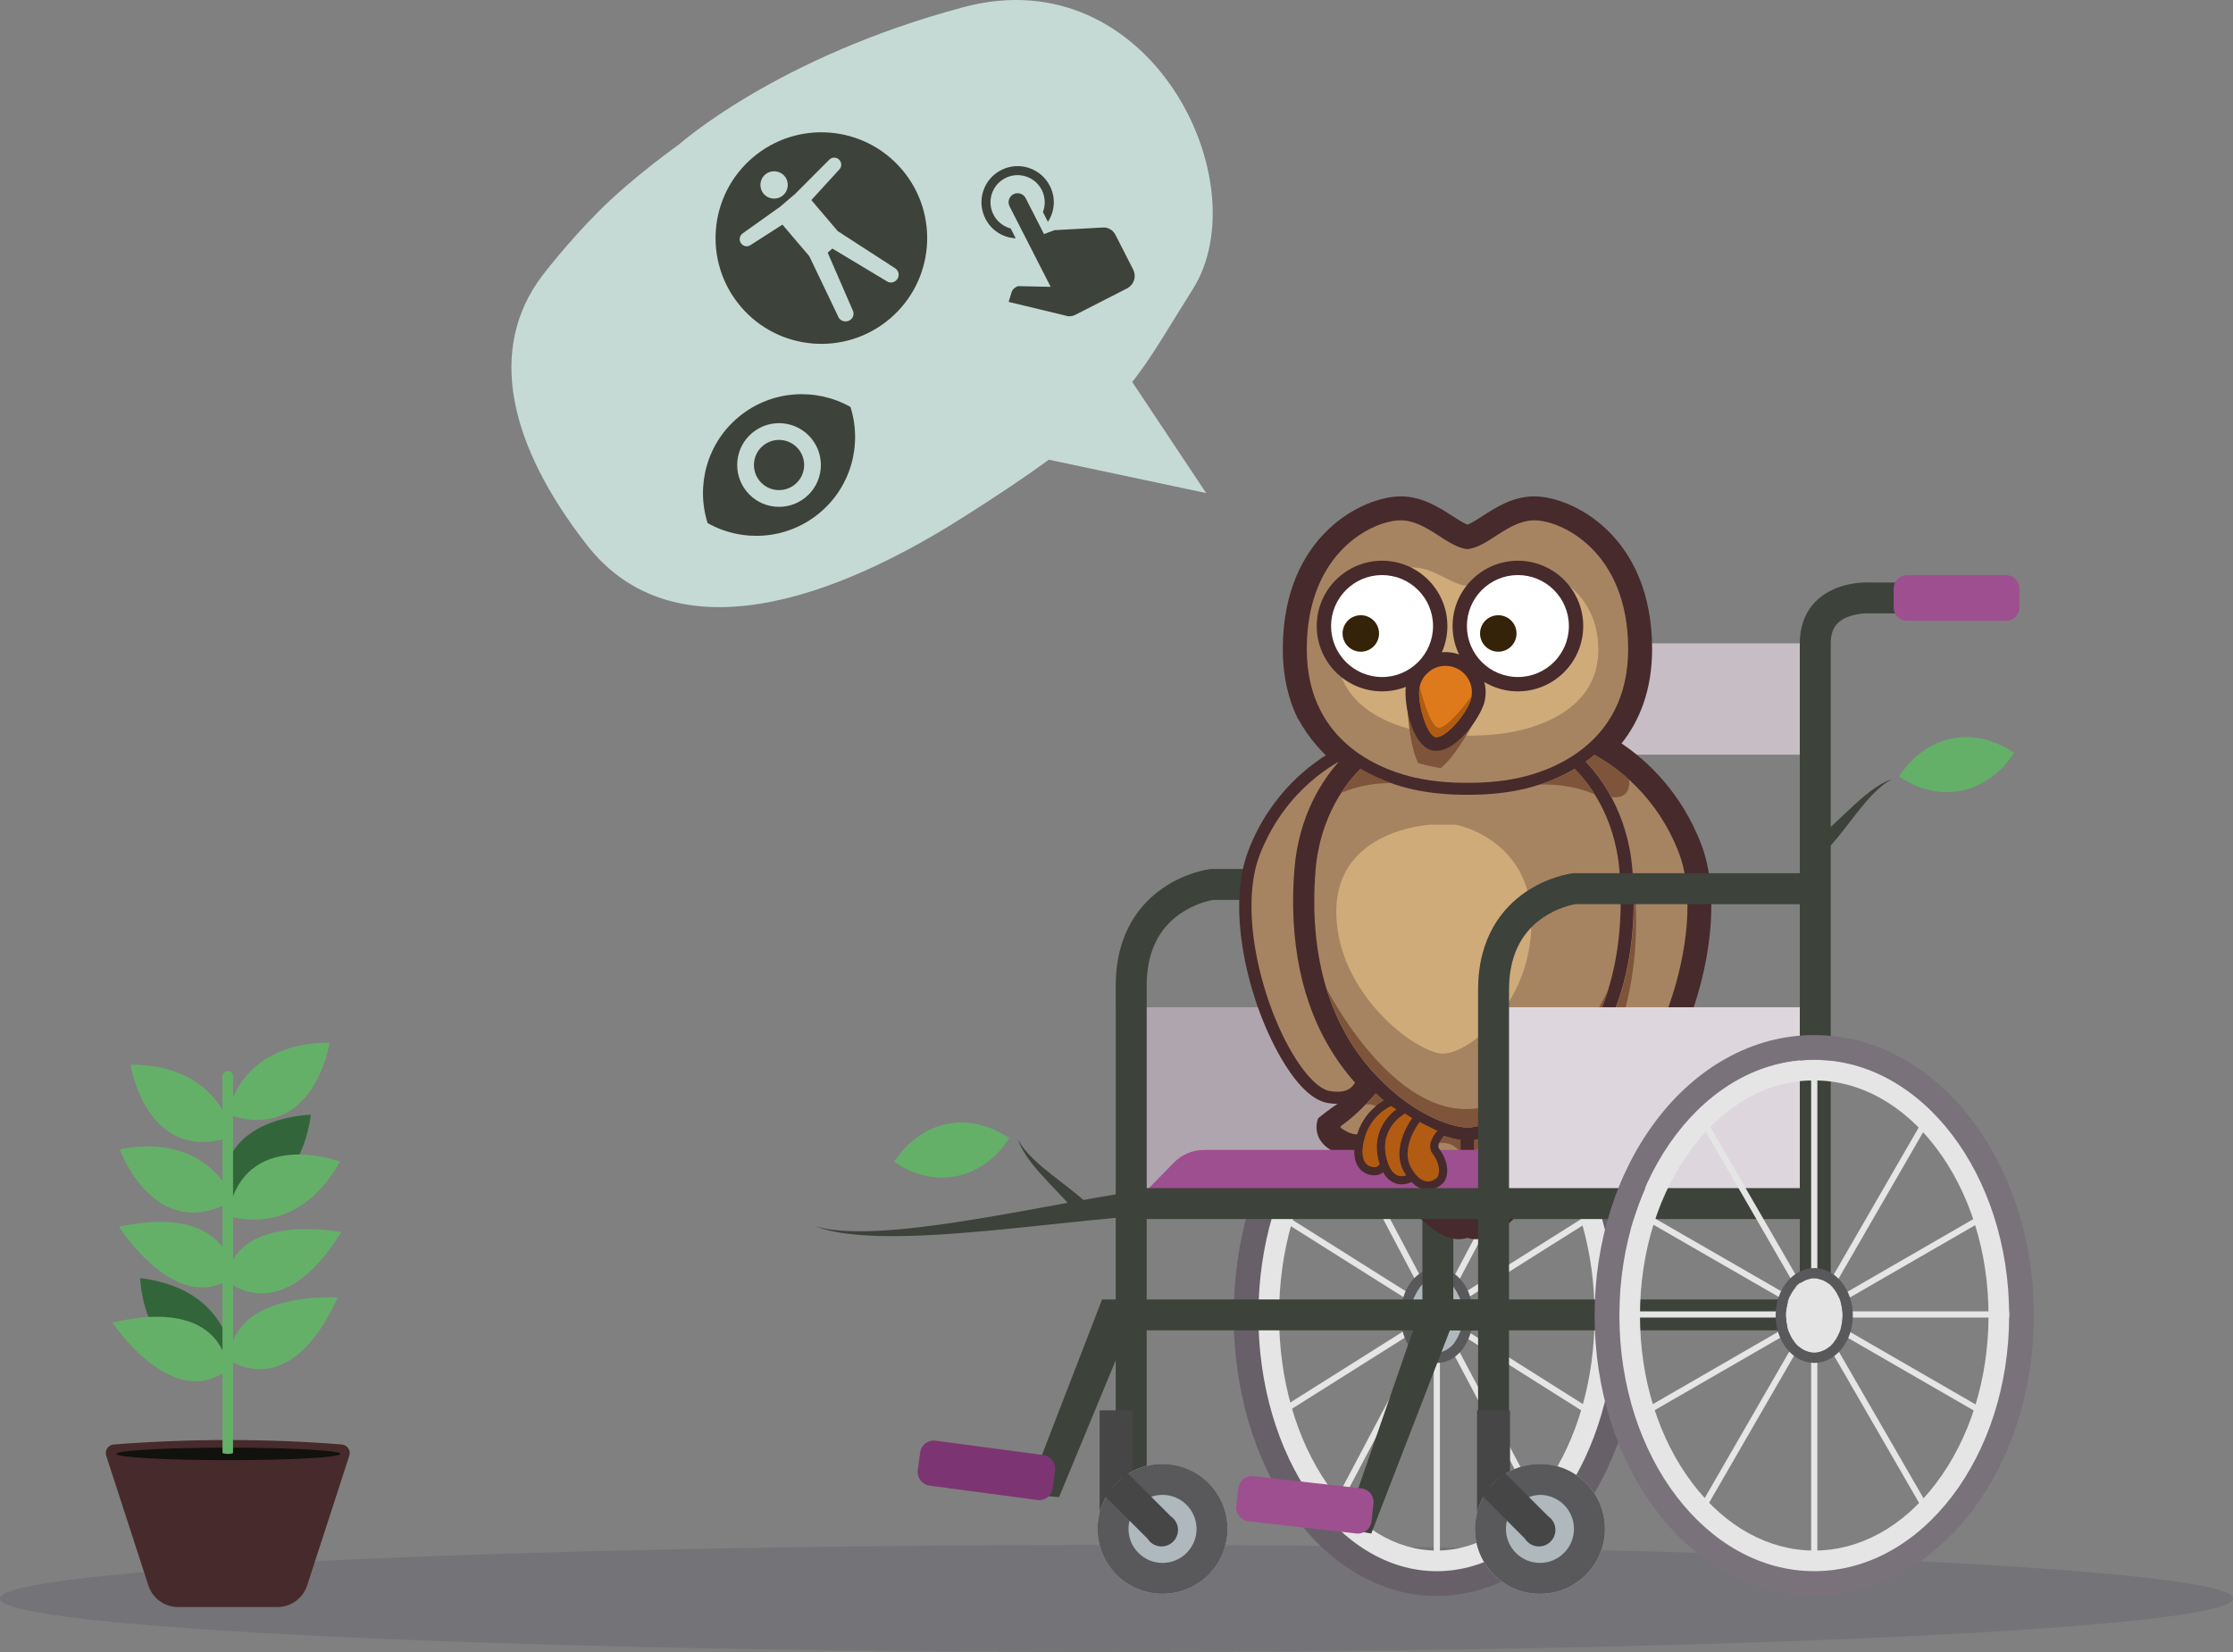 <?xml version="1.0" encoding="utf-8"?>
<!-- Generator: Adobe Illustrator 15.0.0, SVG Export Plug-In . SVG Version: 6.00 Build 0)  -->
<!DOCTYPE svg PUBLIC "-//W3C//DTD SVG 1.1//EN" "http://www.w3.org/Graphics/SVG/1.1/DTD/svg11.dtd">
<svg version="1.1" id="Layer_1" xmlns="http://www.w3.org/2000/svg" xmlns:xlink="http://www.w3.org/1999/xlink" x="0px" y="0px"
	 width="735.65px" height="544.374px" viewBox="0 0 735.65 544.374" enable-background="new 0 0 735.65 544.374"
	 xml:space="preserve">
<rect x="0" y="0" width="735.65" height="544.374" fill="#808080" stroke="none"/>
<g opacity="0.15">
	<g>
		<defs>
			<rect id="SVGID_1_" y="509.125" width="735.65" height="35.248"/>
		</defs>
		<clipPath id="SVGID_2_">
			<use xlink:href="#SVGID_1_"  overflow="visible"/>
		</clipPath>
		<path clip-path="url(#SVGID_2_)" fill="#2C2A40" d="M735.65,526.747c0,9.738-164.678,17.627-367.822,17.627
			C164.686,544.374,0,536.485,0,526.747c0-9.73,164.686-17.627,367.828-17.627C570.973,509.12,735.65,517.016,735.65,526.747"/>
	</g>
</g>
<g>
	<path fill="#65B069" d="M75.795,448.307c0,0,19.729,14.242,35.432-20.746C111.227,427.561,75.615,425.256,75.795,448.307"/>
	<g>
		<path fill="#472A2B" d="M91.408,529.557h-32.75c-4.453,0-8.4-2.867-9.773-7.104l-13.889-42.744
			c-0.566-1.752,0.65-3.564,2.484-3.711c25.285-1.959,50.322-1.963,75.113-0.004c1.83,0.146,3.047,1.959,2.48,3.707l-13.889,42.752
			C99.807,526.69,95.861,529.557,91.408,529.557"/>
		<path fill="#11110E" d="M112.166,479.104c0,1.137-16.525,2.059-36.908,2.059c-20.385,0-36.908-0.922-36.908-2.059
			c0-1.139,16.523-2.061,36.908-2.061C95.641,477.043,112.166,477.965,112.166,479.104"/>
		<path fill="#32663A" d="M74.365,397.309c0,0,23.875,0.023,28.063-29.971C102.428,367.338,68.574,367.858,74.365,397.309"/>
		<path fill="#32663A" d="M76.584,448.739c0,0-0.361-23.875-30.416-27.582C46.168,421.157,47.223,454.999,76.584,448.739"/>
		<path fill="#65B069" d="M76.766,478.854V354.678c0-0.957-0.773-1.732-1.732-1.732c-0.955,0-1.732,0.775-1.732,1.732v124.176
			C74.555,479.204,75.725,479.204,76.766,478.854"/>
		<path fill="#65B069" d="M75.033,367.237c0,0,3.279-23.648,33.563-23.648C108.596,343.588,103.404,377.043,75.033,367.237"/>
		<path fill="#65B069" d="M76.584,374.502c0,0-3.283-23.652-33.566-23.652C43.018,350.85,48.213,384.307,76.584,374.502"/>
		<path fill="#65B069" d="M76.926,395.51c0,0-7.756-22.582-37.479-16.775C39.447,378.735,50.961,410.579,76.926,395.51"/>
		<path fill="#65B069" d="M75.01,400.549c0,0,22.254,8.658,37.002-17.789C112.012,382.76,80.268,370.995,75.01,400.549"/>
		<path fill="#65B069" d="M74.578,421.899c0,0,17.662,16.732,37.869-15.869C112.447,406.03,77.451,399.03,74.578,421.899"/>
		<path fill="#65B069" d="M75.033,451.334c0,0-0.695-24.322-38.02-15.504C37.014,435.831,56.848,465.499,75.033,451.334"/>
		<path fill="#65B069" d="M76.828,420.67c0,0-0.098-24.336-37.627-16.43C39.201,404.241,58.301,434.381,76.828,420.67"/>
	</g>
</g>
<g>
	<g>
		<g>
			<g>
				<path fill="#676068" d="M473.355,349.245c32.459,0,58.773,37.72,58.773,84.25c0,46.531-26.314,84.252-58.773,84.252
					s-58.771-37.721-58.771-84.252c0-46.53,26.271-84.25,58.729-84.25H473.355z M473.355,341.09c-9.446,0-18.564,2.626-27.104,7.803
					c-7.977,4.837-15.09,11.688-21.141,20.362c-12.045,17.269-18.68,40.082-18.68,64.239s6.635,46.971,18.68,64.239
					c6.051,8.677,13.164,15.526,21.141,20.362c8.539,5.178,17.657,7.803,27.104,7.803c9.447,0,18.566-2.625,27.105-7.803
					c7.976-4.836,15.088-11.686,21.141-20.362c12.045-17.269,18.68-40.082,18.68-64.239s-6.635-46.971-18.68-64.239
					c-6.053-8.675-13.165-15.525-21.141-20.362C491.922,343.716,482.803,341.09,473.355,341.09L473.355,341.09z"/>
			</g>
			<g>
				<path fill="#E5E5E5" d="M473.355,356.038c13.414,0,26.192,7.732,35.986,21.769c10.312,14.784,15.992,34.562,15.992,55.688
					s-5.681,40.904-15.992,55.688c-9.794,14.038-22.572,21.77-35.986,21.77c-13.413,0-26.19-7.731-35.985-21.77
					c-10.312-14.783-15.989-34.561-15.989-55.688s5.678-40.904,15.989-55.688c9.795-14.036,22.53-21.769,35.943-21.769H473.355z
					 M473.355,349.245c-32.459,0-58.771,37.72-58.771,84.25c0,46.531,26.313,84.252,58.771,84.252s58.773-37.721,58.773-84.252
					C532.129,386.964,505.814,349.245,473.355,349.245L473.355,349.245z"/>
			</g>
			<g>
				<rect x="472.34" y="354" fill="#AEB8BD" width="2.035" height="79.154"/>
			</g>
			<g>
				
					<rect x="454.258" y="400.443" transform="matrix(-0.467 0.884 -0.884 -0.467 1074.049 155.733)" fill="#E5E5E5" width="71.693" height="2.038"/>
			</g>
			<g>
				
					<rect x="468.495" y="415.315" transform="matrix(-0.846 0.533 -0.533 -0.846 1145.058 501.716)" fill="#E5E5E5" width="63.058" height="2.038"/>
			</g>
			<g>
				<rect x="473.355" y="432.135" fill="#AEB8BD" width="58.773" height="2.038"/>
			</g>
			<g>
				
					<rect x="498.145" y="418.919" transform="matrix(-0.534 0.846 -0.846 -0.534 1145.696 267.36)" fill="#E5E5E5" width="2.037" height="61.026"/>
			</g>
			<g>
				
					<rect x="489.356" y="428.935" transform="matrix(-0.884 0.468 -0.468 -0.884 1141.482 647.244)" fill="#E5E5E5" width="2.035" height="72.845"/>
			</g>
			<g>
				<rect x="472.34" y="433.154" fill="#E5E5E5" width="2.035" height="79.155"/>
			</g>
			<g>
				
					<rect x="419.85" y="464.379" transform="matrix(-0.467 0.884 -0.884 -0.467 1080.994 279.389)" fill="#E5E5E5" width="72.934" height="2.037"/>
			</g>
			<g>
				
					<rect x="416.37" y="448.605" transform="matrix(-0.846 0.533 -0.533 -0.846 1065.395 591.323)" fill="#E5E5E5" width="61.747" height="2.039"/>
			</g>
			<g>
				<rect x="417.695" y="432.135" fill="#AEB8BD" width="55.663" height="2.038"/>
			</g>
			<g>
				
					<rect x="446.7" y="386.674" transform="matrix(-0.533 0.846 -0.846 -0.533 1039.205 260.541)" fill="#E5E5E5" width="2.039" height="60.621"/>
			</g>
			<g>
				
					<rect x="455.163" y="363.901" transform="matrix(-0.884 0.467 -0.467 -0.884 1046.678 541.871)" fill="#E5E5E5" width="2.037" height="73.513"/>
			</g>
			<g>
				<g>
					<ellipse fill="#AEB8BD" cx="473.356" cy="433.495" rx="8.531" ry="12.23"/>
				</g>
				<g>
					<path fill="#59595B" d="M473.355,421.265c4.713,0,8.531,5.476,8.531,12.229s-3.818,12.23-8.531,12.23
						c-4.712,0-8.53-5.477-8.53-12.23s3.776-12.229,8.488-12.229H473.355z M473.355,417.867c-6.688,0-11.926,6.864-11.926,15.628
						c0,8.763,5.238,15.627,11.926,15.627c6.689,0,11.929-6.864,11.929-15.627C485.284,424.731,480.045,417.867,473.355,417.867
						L473.355,417.867z"/>
				</g>
			</g>
		</g>
		<g>
			<g>
				<rect x="473.697" y="211.998" fill="#C6BDC5" width="126.375" height="36.689"/>
			</g>
		</g>
		<g>
			<g>
				<g>
					<polygon fill="#AFA5AE" points="487.193,331.918 367.705,331.918 367.705,394.427 487.965,394.427 					"/>
				</g>
			</g>
			<g>
				<path fill="#3D423B" d="M468.6,434.173h10.193V211.998c0-3.028,0.808-5.258,2.473-6.818c3.041-2.854,8.56-3.167,10.422-3.047
					l0.354,0.012h21.742v-10.191h-21.58c-1.841-0.109-11.323-0.325-17.849,5.733c-3.764,3.496-5.756,8.445-5.756,14.312V434.173z"/>
			</g>
			<g>
				<path fill="#446072" d="M536.63,204.521h-32.784c-2.393,0-4.33-1.938-4.33-4.329v-6.287c0-2.391,1.938-4.331,4.33-4.331h32.784
					c2.394,0,4.331,1.94,4.331,4.331v6.287C540.961,202.583,539.023,204.521,536.63,204.521z"/>
			</g>
			<g>
				<path fill="#3D423B" d="M367.576,501.097h10.193V324.751c0-10.627,3.715-18.589,11.052-23.668
					c4.786-3.313,9.604-4.326,10.744-4.527h78.759v-10.193h-79.48l-0.323,0.042c-0.321,0.04-7.941,1.066-15.501,6.3
					c-7.045,4.879-15.443,14.398-15.443,32.047V501.097z"/>
				<g>
					<g>
						<g>
							<path fill="#47292B" d="M334.264,261.099"/>
							<path fill="#47292B" d="M329.48,256.597"/>
							<path fill="#47292B" d="M334.264,261.099"/>
						</g>
						<path fill="#472A2B" d="M560.428,278.113c-6.617-17.159-17.84-27.464-26.217-33.133c5.844-7.363,10.064-17.407,10.064-31.102
							c0-37.639-26.643-50.309-38.798-50.309c-7.042,0-12.595,3.585-17.056,6.463c-1.515,0.979-3.679,2.372-4.971,2.868
							c-1.294-0.496-3.458-1.889-4.975-2.868c-4.461-2.878-10.012-6.463-17.057-6.463c-12.152,0-38.801,12.67-38.801,50.309
							c0,9.266,1.939,16.855,4.998,23.079l0.122,0.027c3.304,6.177,8.438,12.054,14.416,16.473c0,0-11.956,11.884-13.216,37.556
							c-1.99,40.628,16.033,59.939,20.332,65.1c0.559,0.673-0.896,3.243-4.531,5.2c-4.056,2.187-6.99,4.363-10.479,7.184
							c-0.358,0.924-0.581,1.979-0.538,3.217c0.166,4.368,3.496,6.485,4.602,7.188c2.76,1.761,5.614,2.673,8.496,2.777
							c2.238,5.605,8.755,13.813,16.107,13.909c0.867,1.34,2.061,2.853,3.707,4.569c5.207,5.438,9.917,8.193,14.004,8.193
							c0.951,0,1.875-0.162,2.771-0.436c0.895,0.273,1.822,0.436,2.771,0.436c4.088,0,8.802-2.755,14.004-8.193
							c1.647-1.717,2.841-3.229,3.707-4.569c7.356-0.096,13.873-8.302,16.11-13.909c2.877-0.104,5.735-1.017,8.511-2.784
							c1.092-0.695,4.422-2.815,4.584-7.181c0.047-1.227-0.175-2.273-0.522-3.189c5.854-2.146,11.511-7.896,16.849-17.174
							C560.82,331.565,568.546,299.172,560.428,278.113z"/>
						<path fill="#A68462" d="M458.286,364.702c-1.651-1.309-3.339-2.771-5.05-4.397c-10.527,12.069-13.361,10.231-10.674,11.942
							c1.705,1.088,3.298,1.581,4.788,1.581c2.531,0,4.779-1.418,6.837-3.767C456.305,367.639,457.418,365.866,458.286,364.702z"/>
						<path fill="#A68462" d="M460.7,366.532c-0.364,0.417-0.758,0.879-1.185,1.413c-3.16,3.998-5.946,7.229-5.658,10.007
							c0.229,2.193,5.658,9.758,9.206,9.758c0.947,0,1.76-0.539,2.304-1.865c2.946-7.209,3.865-11.407,4.572-13.8
							C467.131,370.713,464.016,368.927,460.7,366.532z"/>
						<path fill="#A68462" d="M513.623,360.346c-1.716,1.627-3.404,3.083-5.059,4.391c0.867,1.167,1.977,2.935,4.07,5.324
							c2.053,2.349,4.304,3.767,6.838,3.767c1.491,0,3.082-0.493,4.785-1.581C526.943,370.54,524.119,372.367,513.623,360.346z"/>
						<path fill="#A68462" d="M506.152,366.566c-3.32,2.397-6.443,4.177-9.262,5.509c0.704,2.392,1.627,6.59,4.564,13.77
							c0.544,1.326,1.355,1.865,2.305,1.865c3.547,0,8.976-7.564,9.205-9.758c0.284-2.777-2.498-6.009-5.658-10.007
							C506.893,367.426,506.508,366.974,506.152,366.566z"/>
						<path fill="#A68462" d="M553.063,280.952c-7.13-18.49-20.134-27.992-27.788-32.201c-0.942,0.799-1.906,1.539-2.883,2.239
							c4.753,4.92,13.839,16.638,15.384,35.533c0.103,1.27,0.191,2.57,0.262,3.898c0.048,0.948,0.075,1.927,0.106,2.898
							c0.009,0.384,0.029,0.752,0.037,1.14c0.025,1.323,0.031,2.674,0.016,4.041c0,0.04,0,0.085,0,0.126
							c-0.238,18.421-4.764,40.33-20.75,57.769c-0.008,0.008-0.013,0.018-0.021,0.025c1.475,3.516,4.036,5.332,8.146,5.332
							c0.873,0,1.816-0.08,2.831-0.242C542.872,359.208,563.587,308.243,553.063,280.952z"/>
						<path fill="#A68462" d="M481.098,389.562c0.027-4.633,0.053-9.74,0.014-13.896c-1.906-0.305-4.706-0.956-8.129-2.308
							c-1.389,4.291-4.12,10.983-4.328,15.772c-0.111,2.571,8.752,11.327,11.984,11.327c0.203,0,0.375-0.031,0.527-0.085
							c-0.063-0.338-0.097-0.689-0.097-1.051C481.069,397.005,481.083,392.353,481.098,389.562z"/>
						<path fill="#A68462" d="M485.709,375.675c-0.039,4.155-0.012,9.259,0.014,13.887c0.016,2.791,0.028,7.443,0.028,9.761
							c0,0.361-0.032,0.713-0.095,1.051c0.154,0.054,0.324,0.085,0.525,0.085c3.239,0,12.1-8.756,11.988-11.327
							c-0.21-4.786-2.932-11.457-4.326-15.744C490.432,374.721,487.633,375.372,485.709,375.675z"/>
						<path fill="#A68462" d="M517.674,349.542c0.027-0.04,0.058-0.078,0.086-0.113c0.145-0.187,0.287-0.371,0.434-0.556
							c2.62-3.421,4.859-7.017,6.758-10.743c0-0.003,0.002-0.007,0.002-0.007c0.063-0.117,0.117-0.232,0.175-0.349
							c0.746-1.489,1.438-2.992,2.081-4.517c0.157-0.365,0.316-0.727,0.466-1.094c0-0.004,0.005-0.011,0.007-0.019
							c0.826-2.055,1.552-4.142,2.198-6.253c0.005-0.014,0.009-0.024,0.014-0.039c0.142-0.472,0.276-0.942,0.415-1.415
							c0.266-0.93,0.523-1.859,0.756-2.798c0.002-0.004,0.004-0.013,0.004-0.021c0.084-0.321,0.156-0.651,0.234-0.979
							c0.26-1.097,0.508-2.191,0.727-3.297v-0.002c0.047-0.221,0.08-0.442,0.121-0.662c0.231-1.212,0.449-2.429,0.631-3.649
							c0-0.007,0.002-0.009,0.002-0.013c0.037-0.253,0.068-0.503,0.1-0.754c0.454-3.186,0.746-6.387,0.9-9.59
							c0.012-0.262,0.027-0.522,0.039-0.786c0-0.018,0.002-0.038,0.002-0.055c0.025-0.636,0.059-1.272,0.075-1.91
							c0-0.002,0-0.006,0-0.012c0.005-0.287,0.004-0.576,0.005-0.863c0.045-2.623,0.013-5.244-0.113-7.844c0-0.006,0-0.009,0-0.011
							c-0.07-1.446-0.162-2.887-0.277-4.322c-1.514-18.487-10.78-29.522-14.781-33.488c-6.455,3.832-12.969,5.79-17.327,6.759
							c-6.887,1.53-13.652,1.76-17.069,1.76c-0.346,0-0.645-0.002-0.885-0.006c-0.244,0.004-0.539,0.006-0.889,0.006
							c-3.418,0-10.182-0.229-17.068-1.76c-4.355-0.969-10.871-2.927-17.33-6.759c-4.002,3.968-13.268,15.005-14.775,33.488
							c-0.295,3.615-0.428,7.282-0.404,10.958c0,0.697,0,1.394,0.017,2.092c0,0.002,0,0.005,0,0.009
							c0.05,2.112,0.173,4.228,0.343,6.339c0.006,0.016,0.006,0.029,0.008,0.045c0.063,0.785,0.127,1.573,0.212,2.356
							c0,0.005,0,0.009,0,0.009c0.072,0.69,0.159,1.374,0.245,2.059c0,0.002,0,0.005,0,0.008c0.076,0.602,0.158,1.203,0.244,1.805
							c0.127,0.861,0.264,1.721,0.409,2.581c0.003,0.002,0.003,0.006,0.003,0.009c0.076,0.445,0.163,0.89,0.244,1.335
							c0.191,1.009,0.391,2.011,0.614,3.012c0.161,0.713,0.328,1.428,0.505,2.136c0.004,0.01,0.006,0.015,0.006,0.021
							c0.18,0.716,0.367,1.428,0.564,2.141c0.193,0.691,0.4,1.382,0.607,2.069c0.003,0.009,0.006,0.015,0.006,0.023
							c0.408,1.328,0.854,2.649,1.334,3.958c0.021,0.058,0.043,0.121,0.063,0.185v0.003c0.266,0.712,0.529,1.422,0.811,2.131
							c0.005,0.007,0.005,0.008,0.01,0.017c0.148,0.368,0.309,0.734,0.469,1.1c0.6,1.431,1.247,2.847,1.943,4.245
							c0.1,0.195,0.196,0.395,0.296,0.593c0.002,0.004,0.004,0.008,0.009,0.011c0.498,0.982,1.014,1.953,1.561,2.915
							c0.197,0.323,0.381,0.651,0.572,0.977c0.007,0.014,0.016,0.024,0.025,0.038c0.404,0.682,0.792,1.366,1.219,2.036
							c0.004,0.001,0.004,0.001,0.006,0.003c0.116,0.184,0.24,0.361,0.365,0.541c2.352,3.609,5.05,7.067,8.19,10.308
							c12.88,13.28,24.185,16.036,28.579,16.609l0.988,0.107l0.984-0.107c4.396-0.573,15.697-3.329,28.578-16.609
							C514.697,353.2,516.221,351.384,517.674,349.542z"/>
						<path fill="#A68462" d="M466.354,256.29c6.66,1.481,13.305,1.665,16.209,1.665c0.355,0,0.648-0.002,0.889-0.007
							c0.232,0.005,0.533,0.007,0.885,0.007c2.905,0,9.551-0.184,16.212-1.665c8.876-1.975,35.838-10.188,35.838-42.411
							s-22.03-42.417-30.908-42.417c-8.593,0-15.341,8.915-22.026,9.482c-6.691-0.567-13.438-9.482-22.031-9.482
							c-8.876,0-30.908,10.194-30.908,42.417S457.478,254.315,466.354,256.29z"/>
						<g>
							<path fill="#CFAB7A" d="M501.385,186.999c-6.996,0-12.491,5.711-17.934,6.074c-5.447-0.363-10.938-6.074-17.938-6.074
								c-7.226,0-25.164,6.53-25.164,27.177s21.953,25.916,29.182,27.179c6.076,1.06,12.141,1.08,13.92,1.06
								c1.777,0.021,7.841,0,13.92-1.06c7.223-1.263,29.18-6.532,29.18-27.179S508.614,186.999,501.385,186.999z"/>
						</g>
						<g>
							<g>
								<defs>
									<path id="SVGID_3_" d="M454.402,246.923c6.168,2.918,12.605,4.571,15.437,5.215c0.349,0.079,0.636,0.143,0.87,0.188
										c0.227,0.06,0.517,0.127,0.859,0.206c2.833,0.641,9.354,1.936,16.178,1.964c9.093,0.044,37.207-1.994,44.346-33.417
										c7.139-31.419-12.086-46.24-20.744-48.208c-8.379-1.903-16.936,5.292-23.579,4.365
										c-6.397-2.035-11.001-12.222-19.382-14.126c-8.656-1.967-32.401,3.093-39.539,34.513
										C421.711,229.047,446.184,243.031,454.402,246.923z"/>
								</defs>
								<clipPath id="SVGID_4_">
									<use xlink:href="#SVGID_3_"  overflow="visible"/>
								</clipPath>
								<g clip-path="url(#SVGID_4_)">
									<path fill="#7E543A" d="M463.305,225.176c0,0,0.037,27.822,7.09,29.425c7.054,1.604,18.721-23.561,18.721-23.561
										L463.305,225.176z"/>
								</g>
							</g>
							<path fill="#472A2B" d="M479.141,215.207c-7.115-1.618-14.219,2.855-15.836,9.97c-1.193,5.254,1.506,20.507,8.548,22.106
								c7.185,1.632,16.034-10.836,17.263-16.242C490.73,223.927,486.254,216.823,479.141,215.207z M473.11,241.752
								c-1.789-0.408-5.363-10.535-4.274-15.321c0.924-4.063,4.982-6.619,9.049-5.696c4.065,0.924,6.625,4.983,5.699,9.05
								C482.486,234.619,475.314,242.251,473.11,241.752z"/>
							<path fill="#DF7A1C" d="M478.137,219.629c-4.684-1.064-9.345,1.87-10.407,6.553c-1.063,4.681,2.181,16.006,5.128,16.676
								c3.318,0.753,10.77-8.141,11.835-12.823C485.755,225.353,482.816,220.694,478.137,219.629z"/>
							<g>
								<defs>
									<path id="SVGID_5_" d="M467.729,226.182c-1.063,4.681,2.181,16.006,5.128,16.676c3.318,0.753,10.77-8.141,11.835-12.823
										c1.063-4.682-1.876-9.341-6.556-10.405C473.453,218.565,468.792,221.5,467.729,226.182z"/>
								</defs>
								<clipPath id="SVGID_6_">
									<use xlink:href="#SVGID_5_"  overflow="visible"/>
								</clipPath>
								<path clip-path="url(#SVGID_6_)" fill="#B15C12" d="M467.729,226.182c0,0,3.026,12.902,6.072,13.594
									c3.04,0.691,11.125-10.56,11.125-10.56s-5.068,17.171-12.257,15.537C465.479,243.118,467.729,226.182,467.729,226.182z"/>
							</g>
						</g>
						<g>
							<path fill="#CFAB7A" d="M475.413,347.205c8.608-0.088,29.119-16.421,29.119-43.54c0-26.675-23.921-31.85-25.173-31.912
								h-7.953c-1.252,0.063-31.177,1.944-31.177,28.617c0,27.12,26.513,46.747,35.122,46.835H475.413z"/>
						</g>
						<g>
							<g>
								<path fill="#FFFFFF" d="M474.473,206.298c0,10.582-8.58,19.162-19.163,19.162c-10.579,0-19.158-8.58-19.158-19.162
									c0-10.581,8.579-19.16,19.158-19.16C465.893,187.138,474.473,195.717,474.473,206.298z"/>
								<path fill="#472A2B" d="M455.31,227.821c-11.868,0-21.521-9.654-21.521-21.522c0-11.866,9.652-21.521,21.521-21.521
									s21.521,9.654,21.521,21.521C476.83,218.167,467.178,227.821,455.31,227.821z M455.31,189.5
									c-9.261,0-16.798,7.536-16.798,16.799s7.537,16.801,16.798,16.801c9.265,0,16.8-7.538,16.8-16.801
									S464.574,189.5,455.31,189.5z"/>
							</g>
							<g>
								<circle fill="#FFFFFF" cx="500.064" cy="206.298" r="19.161"/>
								<path fill="#472A2B" d="M500.064,227.821c-11.869,0-21.522-9.654-21.522-21.522c0-11.866,9.653-21.521,21.522-21.521
									c11.865,0,21.521,9.654,21.521,21.521C521.586,218.167,511.93,227.821,500.064,227.821z M500.064,189.5
									c-9.264,0-16.801,7.536-16.801,16.799s7.537,16.801,16.801,16.801c9.262,0,16.796-7.538,16.796-16.801
									S509.326,189.5,500.064,189.5z"/>
							</g>
						</g>
						<g>
							<g>
								<path fill="#3D423B" d="M393.42,391.354c-4.801-0.047-5.893-0.621-10.689-0.046c-9.592,1.197-19.199,2.929-28.801,4.655
									c-9.602,1.746-19.201,3.549-28.779,5.165c-9.578,1.608-19.137,3.067-28.631,3.943c-4.746,0.428-9.475,0.712-14.158,0.671
									c-4.684-0.065-9.337-0.369-13.814-1.648c4.396,1.654,9.008,2.338,13.641,2.777c4.643,0.417,9.333,0.512,14.044,0.463
									c9.425-0.123,18.927-0.834,28.437-1.691c9.516-0.865,19.047-1.918,28.561-2.91c9.514-0.975,19.023-1.947,28.429-2.385
									c4.696-0.194,9.38-0.298,13.907,0.116"/>
							</g>
							<g>
								<path fill="#3D423B" d="M359.844,398.378c-2.026-2.31-4.264-4.136-6.462-5.907c-2.211-1.761-4.438-3.435-6.615-5.151
									c-2.179-1.712-4.315-3.458-6.298-5.367c-1.963-1.916-3.836-3.983-5.041-6.509c0.803,2.688,2.385,5.111,4.078,7.362
									c1.711,2.251,3.605,4.354,5.516,6.412c1.913,2.053,3.864,4.057,5.729,6.081c1.854,2.029,3.656,4.067,4.994,6.199
									L359.844,398.378z"/>
							</g>
							<g>
								<path fill="#3D423B" d="M600.506,281.165c2.311-2.025,4.135-4.263,5.906-6.459c1.762-2.214,3.438-4.439,5.151-6.617
									c1.712-2.177,3.458-4.315,5.368-6.298c1.918-1.962,3.982-3.836,6.51-5.042c-2.689,0.803-5.113,2.387-7.363,4.08
									c-2.252,1.709-4.354,3.604-6.411,5.516c-2.053,1.911-4.058,3.863-6.081,5.727c-2.031,1.855-4.07,3.658-6.197,4.996
									L600.506,281.165z"/>
							</g>
							<path fill="#65B069" d="M663.524,248.068c-7.767,12.265-23.149,17.796-37.894,7.808
								C633.396,243.607,648.781,238.078,663.524,248.068z"/>
							<path fill="#65B069" d="M332.488,375.073c-7.765,12.264-23.147,17.796-37.891,7.808
								C302.363,370.612,317.748,365.083,332.488,375.073z"/>
						</g>
						<g>
							<defs>
								<path id="SVGID_7_" d="M454.271,370.061c-2.058,2.349-4.307,3.767-6.839,3.767c-1.49,0-3.081-0.493-4.788-1.581
									c-2.686-1.711,0.148,0.127,10.675-11.942c1.712,1.626,3.399,3.089,5.05,4.397
									C457.502,365.866,456.389,367.639,454.271,370.061z M431.516,321.633c-1.734-7.102-2.643-16.22-2.73-23
									c0-0.1,0.003-0.199,0.003-0.299c-0.017-1.309-0.011-2.603,0.014-3.871c0.005-0.428,0.033-0.838,0.044-1.258
									c0.029-0.937,0.054-1.875,0.102-2.784c0.068-1.328,0.156-2.629,0.262-3.898c1.495-17.825,10.189-30.805,15.381-35.533
									c-0.975-0.7-1.938-1.44-2.882-2.239c-2.995,3.719-8.181,7.471-15.114,8.031c-4.762,0.384-2.261,8.113-7.305,18.13
									c0,0,0.732,45.042,1.963,45.52C422.483,320.906,431.516,321.633,431.516,321.633z M460.785,366.532
									c-0.366,0.417-0.76,0.879-1.186,1.413c-3.16,3.998-5.945,7.229-5.656,10.007c0.227,2.193,5.656,9.758,9.203,9.758
									c0.949,0,1.761-0.539,2.304-1.865c2.948-7.209,3.866-11.407,4.577-13.8C467.217,370.713,464.1,368.927,460.785,366.532z
									 M513.705,360.346c-1.714,1.627-3.404,3.083-5.055,4.391c0.863,1.167,1.977,2.935,4.067,5.324
									c2.055,2.349,4.307,3.767,6.837,3.767c1.493,0,3.084-0.493,4.789-1.581C527.025,370.54,524.202,372.367,513.705,360.346z
									 M506.235,366.566c-3.319,2.397-6.442,4.177-9.262,5.509c0.706,2.392,1.628,6.59,4.564,13.77
									c0.545,1.326,1.357,1.865,2.306,1.865c3.547,0,8.978-7.564,9.205-9.758c0.287-2.777-2.498-6.009-5.658-10.007
									C506.979,367.426,506.592,366.974,506.235,366.566z M553.148,280.952c-7.131-18.49-20.137-27.992-27.791-32.201
									c-0.943,0.799-1.906,1.539-2.881,2.239c4.752,4.92,13.841,16.638,15.383,35.533c0.105,1.27,0.191,2.57,0.262,3.898
									c0.05,0.948,0.076,1.927,0.105,2.898c0.01,0.384,0.035,0.752,0.042,1.14c0.026,1.323,0.028,2.674,0.011,4.041
									c0,0.04,0.004,0.085,0,0.126c-0.234,18.421-4.764,40.33-20.748,57.769c-0.008,0.008-0.014,0.018-0.021,0.025
									c1.475,3.516,4.035,5.332,8.147,5.332c0.872,0,1.813-0.08,2.829-0.242C542.953,359.208,563.67,308.243,553.148,280.952z
									 M481.186,389.562c0.023-4.633,0.048-9.74,0.01-13.896c-1.904-0.305-4.707-0.956-8.129-2.308
									c-1.387,4.291-4.121,10.983-4.328,15.772c-0.112,2.571,8.75,11.327,11.987,11.327c0.2,0,0.372-0.031,0.523-0.085
									c-0.062-0.338-0.096-0.689-0.096-1.051C481.153,397.005,481.17,392.353,481.186,389.562z M485.795,375.675
									c-0.04,4.155-0.013,9.259,0.012,13.887c0.015,2.791,0.027,7.443,0.027,9.761c0,0.361-0.033,0.713-0.094,1.051
									c0.152,0.054,0.324,0.085,0.525,0.085c3.238,0,12.098-8.756,11.988-11.327c-0.211-4.786-2.934-11.457-4.327-15.744
									C490.516,374.721,487.717,375.372,485.795,375.675z M517.756,349.542c0.026-0.04,0.059-0.078,0.088-0.113
									c0.145-0.187,0.287-0.371,0.434-0.556c2.619-3.421,4.861-7.017,6.757-10.743c0-0.003,0.005-0.007,0.005-0.007
									c0.061-0.117,0.113-0.232,0.172-0.349c0.746-1.489,1.438-2.992,2.08-4.517c0.158-0.365,0.318-0.727,0.467-1.094
									c0.002-0.004,0.004-0.011,0.008-0.019c0.825-2.055,1.553-4.142,2.198-6.253c0.005-0.014,0.009-0.024,0.015-0.039
									c0.141-0.472,0.275-0.942,0.413-1.415c0.266-0.93,0.524-1.859,0.758-2.798c0.003-0.004,0.003-0.013,0.005-0.021
									c0.081-0.321,0.156-0.651,0.231-0.979c0.259-1.097,0.509-2.191,0.727-3.297v-0.002c0.046-0.221,0.08-0.442,0.122-0.662
									c0.232-1.212,0.447-2.429,0.631-3.649c0-0.007,0.002-0.009,0.002-0.013c0.036-0.253,0.068-0.503,0.1-0.754
									c0.454-3.186,0.748-6.387,0.9-9.59c0.01-0.262,0.025-0.522,0.037-0.786c0-0.018,0.002-0.038,0.002-0.055
									c0.028-0.636,0.06-1.272,0.076-1.91c0-0.002,0-0.006,0-0.012c0.006-0.287,0.003-0.576,0.006-0.863
									c0.042-2.623,0.011-5.244-0.113-7.844c0-0.006,0-0.009,0-0.011c-0.07-1.446-0.16-2.887-0.279-4.322
									c-1.512-18.487-10.777-29.522-14.777-33.488c-6.457,3.832-12.971,5.79-17.33,6.759c-6.886,1.53-13.649,1.76-17.068,1.76
									c-0.348,0-0.643-0.002-0.886-0.006c-0.243,0.004-0.54,0.006-0.888,0.006c-3.418,0-10.18-0.229-17.066-1.76
									c-4.359-0.969-10.873-2.927-17.332-6.759c-4,3.968-13.266,15.005-14.775,33.488c-0.297,3.615-0.426,7.282-0.403,10.958
									c0,0.697,0,1.394,0.016,2.092c0,0.002,0,0.005,0,0.009c0.05,2.112,0.173,4.228,0.345,6.339
									c0.002,0.016,0.002,0.029,0.003,0.045c0.064,0.785,0.131,1.573,0.214,2.356c0,0.005,0,0.009,0,0.009
									c0.07,0.69,0.16,1.374,0.247,2.059c0,0.002,0,0.005,0,0.008c0.075,0.602,0.157,1.203,0.243,1.805
									c0.127,0.861,0.264,1.721,0.41,2.581c0.002,0.002,0.002,0.006,0.002,0.009c0.077,0.445,0.16,0.89,0.246,1.335
									c0.189,1.009,0.391,2.011,0.613,3.012c0.16,0.713,0.328,1.428,0.503,2.136c0.007,0.01,0.007,0.015,0.007,0.021
									c0.182,0.716,0.365,1.428,0.563,2.141c0.193,0.691,0.397,1.382,0.608,2.069c0.002,0.009,0.006,0.015,0.006,0.023
									c0.408,1.328,0.855,2.649,1.336,3.958c0.02,0.058,0.041,0.121,0.063,0.185v0.003c0.265,0.712,0.527,1.422,0.811,2.131
									c0.002,0.007,0.002,0.008,0.006,0.017c0.149,0.368,0.308,0.734,0.471,1.1c0.6,1.431,1.248,2.847,1.941,4.245
									c0.101,0.195,0.199,0.395,0.297,0.593c0.002,0.004,0.006,0.008,0.01,0.011c0.496,0.982,1.016,1.953,1.56,2.915
									c0.198,0.323,0.382,0.651,0.573,0.977c0.006,0.014,0.016,0.024,0.024,0.038c0.403,0.682,0.793,1.366,1.222,2.036
									c0.002,0.001,0.002,0.001,0.002,0.003c0.115,0.184,0.242,0.361,0.366,0.541c2.353,3.609,5.052,7.067,8.192,10.308
									c12.879,13.28,24.184,16.036,28.577,16.609l0.988,0.107l0.987-0.107c4.393-0.573,15.697-3.329,28.576-16.609
									C514.781,353.2,516.305,351.384,517.756,349.542z M466.438,256.29c6.658,1.481,13.303,1.665,16.209,1.665
									c0.354,0,0.652-0.002,0.888-0.007c0.234,0.005,0.534,0.007,0.886,0.007c2.905,0,9.551-0.184,16.211-1.665
									c8.877-1.975,35.842-10.188,35.842-42.411s-22.032-42.417-30.912-42.417c-8.593,0-15.341,8.915-22.026,9.482
									c-6.687-0.567-13.434-9.482-22.03-9.482c-8.876,0-30.908,10.194-30.908,42.417S457.56,254.315,466.438,256.29z"/>
							</defs>
							<clipPath id="SVGID_8_">
								<use xlink:href="#SVGID_7_"  overflow="visible"/>
							</clipPath>
							<g clip-path="url(#SVGID_8_)">
								<path fill="#7E543A" d="M437.09,325.853c0,0,20.012,39.604,45.785,39.604c29.463,0,47.089-39.564,47.089-39.564l0.259,5.692
									l-12.164,21.705l-15.125,12.167l-10.523,5.917c0,0-5.258,1.975-8.876,1.975c-3.619,0-13.481-1.646-18.741-6.575
									c-5.264-4.935-17.1-15.129-20.059-19.403c-2.958-4.273-7.891-19.73-7.891-19.73L437.09,325.853z"/>
							</g>
							<path clip-path="url(#SVGID_8_)" fill="#7E543A" d="M514.236,359.043l-7.522,4.931l-6.534,4.688l-16.646,5.953l-16.646-5.953
								l-6.537-4.688l-7.52-4.931l-2.959,4.686l0.412,0.207c0,0,1.973-0.331,4.602,1.314c2.631,1.645,2.303,4.93,2.303,4.93
								s3.78-0.161,7.723,1.811c3.948,1.973,5.059,4.563,5.059,4.563l1.602,0.493c0,0,2.468-0.863,5.303-0.248
								c2.837,0.617,4.563,3.208,4.563,3.208l1.848,0.094v0.028l0.249-0.014l0.245,0.014V380.1l1.852-0.094
								c0,0,1.727-2.591,4.561-3.208c2.837-0.615,5.301,0.248,5.301,0.248l1.605-0.493c0,0,1.111-2.59,5.053-4.563
								c3.947-1.972,7.728-1.811,7.728-1.811s-0.329-3.285,2.302-4.93c2.63-1.646,4.602-1.314,4.602-1.314l0.414-0.207
								L514.236,359.043z"/>
							<g clip-path="url(#SVGID_8_)">
								<g>
									<path fill="#7E543A" d="M430.187,281.28c0,0-5.591,23.674,1.313,50.636c6.906,26.965,16.11,31.896,16.11,31.896
										l4.275-7.234c0,0-15.125-16.446-19.397-44.39C428.215,284.239,430.187,281.28,430.187,281.28z"/>
								</g>
								<g>
									<path fill="#7E543A" d="M536.883,281.28c0,0,5.587,23.674-1.316,50.636c-6.906,26.965-16.109,31.896-16.109,31.896
										l-4.275-7.234c0,0,15.127-16.446,19.398-44.39C538.854,284.239,536.883,281.28,536.883,281.28z"/>
								</g>
							</g>
							<path clip-path="url(#SVGID_8_)" fill="#7E543A" d="M491.845,260.399c4.653-1.316,8.843-0.258,8.843-0.258
								s2.798-2.37,12.765-1.385c9.976,0.986,15.619,4.935,15.619,4.935l-5.983-8.388l-4.373-3.945l-13.314,6.081l-22.115,2.762
								l-19.973-2.597l-15.289-6.738l-4.534,4.438l-5.657,8.056c0,0,5.975-4.108,15.945-5.096
								c9.971-0.988,12.109,1.878,12.109,1.878s4.189-1.385,8.842-0.073L491.845,260.399z"/>
							<g clip-path="url(#SVGID_8_)">
								<path fill="#7E543A" d="M430.1,254.588c0,0,0,3.291,1.808,5.098c1.808,1.805,6.745,1.643,6.745,1.643l8.052-10.849
									l-8.218-4.769L430.1,254.588z"/>
								<path fill="#7E543A" d="M530.387,262.538c0,0,3.289,0.821,5.099-0.99c1.807-1.805,1.148-4.766,1.148-4.766l0.33-3.781
									l-9.7-6.739l-6.248,4.11l2.467,5.918L530.387,262.538z"/>
							</g>
							<path clip-path="url(#SVGID_8_)" fill="#7E543A" d="M483.285,265.49"/>
						</g>
						<g>
							<g>
								<path fill="#9E4F8F" d="M377.748,392.299l8.995-9.203c2.601-2.66,6.184-4.164,9.926-4.164h95.905v13.591L377.748,392.299z"
									/>
							</g>
							<g>
								<g>
									<path fill="#B15C12" d="M452.775,385.953c-0.732,0-2.586-0.175-3.914-1.815c-1.41-1.75-1.721-4.536-0.916-8.283
										c2.002-9.343,9.506-12.501,9.824-12.631c0.164-0.066,0.336-0.1,0.506-0.1c0.252,0,0.502,0.072,0.721,0.21l7.045,4.475
										c0.422,0.265,0.658,0.741,0.62,1.234c-0.037,0.494-0.345,0.929-0.797,1.127c-1.738,0.768-6.324,3.466-6.648,6.681
										c-0.532,5.229-4.161,8.691-5.591,9.02C453.393,385.924,453.09,385.953,452.775,385.953L452.775,385.953z"/>
									<path fill="#472A2B" d="M458.275,364.465l7.049,4.475c0,0-6.965,3.059-7.443,7.775c-0.48,4.715-3.742,7.661-4.555,7.847
										c-0.107,0.025-0.302,0.049-0.551,0.049c-1.531,0-5.135-0.935-3.52-8.476C451.134,367.381,458.275,364.465,458.275,364.465
										 M458.275,361.782c-0.342,0-0.687,0.065-1.012,0.199c-0.344,0.139-8.482,3.564-10.633,13.592
										c-0.892,4.164-0.49,7.328,1.189,9.409c1.189,1.469,2.996,2.315,4.955,2.315c0.42,0,0.816-0.043,1.15-0.117
										c2.334-0.535,6.074-4.772,6.624-10.194c0.243-2.388,4.05-4.796,5.853-5.588c0.91-0.397,1.521-1.265,1.598-2.252
										c0.077-0.99-0.4-1.939-1.238-2.473l-7.047-4.473C459.28,361.924,458.78,361.782,458.275,361.782L458.275,361.782z"/>
								</g>
								<g>
									<path fill="#B15C12" d="M461.761,388.938c-2.142,0-4.985-1.258-6.382-7.257c-2.529-10.859,6.764-15.892,6.859-15.941
										c0.195-0.104,0.411-0.156,0.625-0.156c0.251,0,0.506,0.073,0.727,0.214l6.598,4.25c0.389,0.252,0.621,0.688,0.617,1.148
										c-0.006,0.462-0.25,0.886-0.645,1.128c-0.049,0.028-4.979,3.156-3.997,6.226c1.479,4.627-0.224,9.187-2.048,9.89
										C463.693,388.606,462.844,388.938,461.761,388.938L461.761,388.938z"/>
									<path fill="#472A2B" d="M462.863,366.926l6.6,4.252c0,0-5.915,3.602-4.578,7.781c1.338,4.179-0.345,7.879-1.25,8.229
										c-0.266,0.1-0.979,0.409-1.874,0.409c-1.632,0-3.868-1.029-5.075-6.221C454.361,371.401,462.863,366.926,462.863,366.926
										 M462.863,364.243c-0.43,0-0.857,0.101-1.251,0.308c-3.575,1.883-9.751,7.949-7.54,17.437
										c1.678,7.217,5.538,8.293,7.688,8.293c1.337,0,2.39-0.412,2.788-0.57l0.049-0.018c2.635-1.015,4.492-6.393,2.844-11.549
										c-0.51-1.601,2.137-3.881,3.424-4.677c0.783-0.483,1.27-1.341,1.279-2.262c0.007-0.921-0.451-1.784-1.229-2.282l-6.6-4.252
										C463.877,364.387,463.371,364.243,462.863,364.243L462.863,364.243z"/>
								</g>
								<g>
									<path fill="#B15C12" d="M470.418,390.68c-2.428,0-4.637-1.66-6.568-4.935c-4.434-7.528,2.473-16.475,2.766-16.851
										c0.262-0.333,0.656-0.513,1.059-0.513c0.201,0,0.403,0.043,0.592,0.139l5.912,2.911c0.385,0.188,0.657,0.554,0.729,0.98
										c0.071,0.423-0.063,0.856-0.365,1.162c-0.029,0.031-3.296,3.452-1.467,5.836c2.775,3.611,2.943,8.075,1.244,9.654
										c-0.65,0.604-2.021,1.615-3.898,1.615H470.418z"/>
									<path fill="#472A2B" d="M467.672,369.724l5.912,2.912c0,0-4.149,4.237-1.574,7.591c2.574,3.354,2.373,6.945,1.395,7.854
										c-0.299,0.277-1.421,1.256-2.986,1.256c-1.51,0-3.432-0.916-5.408-4.271C460.986,378.239,467.672,369.724,467.672,369.724
										 M467.674,367.038c-0.805,0-1.592,0.363-2.11,1.027c-0.321,0.407-7.765,10.053-2.87,18.363
										c2.191,3.71,4.788,5.594,7.727,5.594c2.336,0,4.017-1.236,4.81-1.974c2.177-2.017,2.253-7.103-1.089-11.457
										c-1.088-1.412,1.344-4.063,1.371-4.087c0.592-0.616,0.86-1.484,0.711-2.327c-0.148-0.844-0.684-1.571-1.451-1.949
										l-5.911-2.913C468.479,367.128,468.074,367.038,467.674,367.038L467.674,367.038z"/>
								</g>
							</g>
							<g>
								<g>
									<path fill="#B15C12" d="M514.123,385.953c0.734,0,2.586-0.175,3.916-1.815c1.41-1.75,1.721-4.536,0.917-8.283
										c-2.003-9.343-9.508-12.501-9.825-12.631c-0.164-0.066-0.336-0.1-0.508-0.1c-0.25,0-0.501,0.072-0.721,0.21l-7.044,4.475
										c-0.419,0.265-0.657,0.741-0.62,1.234c0.037,0.494,0.346,0.929,0.798,1.127c1.737,0.768,6.324,3.466,6.651,6.681
										c0.53,5.229,4.158,8.691,5.586,9.02C513.51,385.924,513.811,385.953,514.123,385.953L514.123,385.953z"/>
									<path fill="#472A2B" d="M508.623,364.465c0,0,7.144,2.916,9.02,11.67c1.617,7.541-1.986,8.476-3.52,8.476
										c-0.247,0-0.441-0.023-0.549-0.049c-0.813-0.186-4.074-3.132-4.555-7.847c-0.479-4.717-7.443-7.775-7.443-7.775
										L508.623,364.465 M508.623,361.782c-0.503,0-1.002,0.143-1.439,0.419l-7.045,4.473c-0.838,0.533-1.313,1.482-1.24,2.473
										c0.078,0.987,0.689,1.854,1.6,2.252c1.803,0.792,5.609,3.2,5.852,5.588c0.553,5.422,4.291,9.659,6.627,10.194
										c0.334,0.074,0.729,0.117,1.146,0.117c1.961,0,3.768-0.847,4.956-2.315c1.683-2.081,2.08-5.245,1.19-9.409
										c-2.153-10.027-10.289-13.453-10.633-13.592C509.311,361.847,508.967,361.782,508.623,361.782L508.623,361.782z"/>
								</g>
								<g>
									<path fill="#B15C12" d="M505.141,388.938c2.14,0,4.984-1.258,6.381-7.257c2.529-10.859-6.768-15.892-6.859-15.941
										c-0.195-0.104-0.411-0.156-0.623-0.156c-0.255,0-0.51,0.073-0.73,0.214l-6.598,4.25c-0.389,0.252-0.621,0.688-0.615,1.148
										c0.006,0.462,0.249,0.886,0.646,1.128c0.048,0.028,4.977,3.156,3.995,6.226c-1.477,4.627,0.225,9.187,2.051,9.89
										C503.206,388.606,504.057,388.938,505.141,388.938L505.141,388.938z"/>
									<path fill="#472A2B" d="M504.039,366.926c0,0,8.5,4.475,6.176,14.45c-1.209,5.191-3.443,6.221-5.074,6.221
										c-0.895,0-1.609-0.31-1.873-0.409c-0.908-0.35-2.588-4.05-1.252-8.229c1.334-4.18-4.578-7.781-4.578-7.781L504.039,366.926
										 M504.039,364.243c-0.51,0-1.015,0.145-1.453,0.428l-6.602,4.252c-0.775,0.498-1.235,1.361-1.227,2.282
										s0.493,1.778,1.277,2.262c1.287,0.796,3.934,3.076,3.422,4.677c-1.647,5.156,0.21,10.534,2.846,11.549l0.051,0.018
										c0.395,0.158,1.449,0.57,2.787,0.57c2.148,0,6.008-1.076,7.689-8.293c2.209-9.487-3.968-15.554-7.545-17.437
										C504.894,364.343,504.467,364.243,504.039,364.243L504.039,364.243z"/>
								</g>
								<g>
									<path fill="#B15C12" d="M496.479,390.68c2.431,0,4.641-1.66,6.57-4.935c4.438-7.528-2.47-16.475-2.766-16.851
										c-0.264-0.333-0.658-0.513-1.057-0.513c-0.201,0-0.403,0.043-0.594,0.139l-5.91,2.911c-0.386,0.188-0.656,0.554-0.731,0.98
										c-0.069,0.423,0.065,0.856,0.365,1.162c0.032,0.031,3.298,3.452,1.471,5.836c-2.774,3.611-2.945,8.075-1.247,9.654
										C493.232,389.668,494.603,390.68,496.479,390.68L496.479,390.68z"/>
									<path fill="#472A2B" d="M499.227,369.724c0,0,6.688,8.515,2.664,15.341c-1.976,3.355-3.897,4.271-5.412,4.271
										c-1.562,0-2.684-0.979-2.983-1.256c-0.979-0.908-1.183-4.5,1.396-7.854c2.575-3.354-1.574-7.591-1.574-7.591
										L499.227,369.724 M499.227,367.038c-0.4,0-0.807,0.091-1.188,0.277l-5.91,2.913c-0.768,0.378-1.303,1.105-1.449,1.949
										c-0.15,0.843,0.116,1.711,0.711,2.327c0.023,0.023,2.453,2.675,1.371,4.087c-3.346,4.354-3.267,9.44-1.092,11.457
										c0.795,0.737,2.477,1.974,4.809,1.974c2.941,0,5.539-1.884,7.725-5.594c4.898-8.311-2.545-17.956-2.862-18.363
										C500.814,367.401,500.03,367.038,499.227,367.038L499.227,367.038z"/>
								</g>
							</g>
						</g>
						<path fill="#342209" d="M454.318,208.744c0,3.318-2.688,6.009-6.008,6.009c-3.318,0-6.004-2.69-6.004-6.009
							c0-3.315,2.686-6.006,6.004-6.006C451.63,202.738,454.318,205.428,454.318,208.744z"/>
						<path fill="#342209" d="M499.611,208.744c0,3.318-2.689,6.009-6.006,6.009c-3.321,0-6.008-2.69-6.008-6.009
							c0-3.315,2.687-6.006,6.008-6.006C496.922,202.738,499.611,205.428,499.611,208.744z"/>
					</g>
				</g>
			</g>
			<g>
				<rect x="367.705" y="391.517" fill="#3D423B" width="123.657" height="10.192"/>
			</g>
			<g>
				<rect x="362.268" y="464.75" fill="#464647" width="10.873" height="33.972"/>
			</g>
			<g>
				<g>
					<g>
						<circle fill="#AEB8BD" cx="382.99" cy="503.817" r="21.403"/>
					</g>
					<g>
						<path fill="#59595B" d="M382.99,492.606c6.182,0,11.213,5.029,11.213,11.211c0,6.181-5.031,11.21-11.213,11.21
							s-11.21-5.029-11.21-11.21c0-6.182,4.936-11.211,11.118-11.211H382.99z M382.99,482.414c-11.819,0-21.403,9.584-21.403,21.403
							s9.584,21.401,21.403,21.401c11.82,0,21.402-9.582,21.402-21.401S394.811,482.414,382.99,482.414L382.99,482.414z"/>
					</g>
				</g>
				<g>
					<path fill="#464647" d="M371.291,485.251l14.396,14.397c1.449,0.977,2.398,2.633,2.398,4.508c0,3.002-2.434,5.436-5.436,5.436
						c-1.953,0-3.66-1.034-4.619-2.581l-14.248-14.251L371.291,485.251L371.291,485.251z"/>
				</g>
			</g>
			<g>
				<polygon fill="#3D423B" points="317.107,490.75 348.896,493.343 371.651,438.398 489.323,438.398 489.323,428.208 
					363.074,428.208 342.127,482.414 318.645,482.414 				"/>
			</g>
			<g>
				<path fill="#7C3572" d="M341.749,494.294l-35.52-4.737c-2.464-0.328-4.198-2.593-3.87-5.059l0.787-5.886
					c0.326-2.467,2.592-4.2,5.059-3.871l35.519,4.736c2.467,0.328,4.199,2.595,3.871,5.061l-0.786,5.886
					C346.48,492.89,344.216,494.624,341.749,494.294z"/>
			</g>
		</g>
		<g>
			<g>
				<g>
					<g>
						<rect x="492.042" y="331.918" fill="#DDD7DD" width="105.313" height="62.509"/>
					</g>
				</g>
				<g>
					<path fill="#3D423B" d="M592.938,433.495h10.192V211.998c0-3.028,0.809-5.258,2.473-6.818
						c3.041-2.854,8.563-3.167,10.424-3.047l0.352,0.012h21.743v-10.191h-21.579c-1.845-0.109-11.324-0.325-17.849,5.733
						c-3.767,3.496-5.756,8.445-5.756,14.312V433.495z"/>
				</g>
				<g>
					<path fill="#9E4F8F" d="M660.969,204.521h-32.783c-2.393,0-4.332-1.938-4.332-4.329v-6.287c0-2.391,1.939-4.331,4.332-4.331
						h32.783c2.391,0,4.33,1.94,4.33,4.331v6.287C665.299,202.583,663.359,204.521,660.969,204.521z"/>
				</g>
				<g>
					<path fill="#3D423B" d="M486.946,502.489h10.192V326.142c0-10.626,3.717-18.589,11.052-23.667
						c4.788-3.313,9.604-4.327,10.743-4.529h78.762v-10.191h-79.48l-0.324,0.041c-0.32,0.04-7.941,1.067-15.5,6.301
						c-7.047,4.877-15.444,14.398-15.444,32.046V502.489z"/>
				</g>
				<g>
					<rect x="492.042" y="391.517" fill="#3D423B" width="105.313" height="10.192"/>
				</g>
				<g>
					<polygon fill="#3D423B" points="415.363,498.721 451.76,505.348 477.645,438.398 595.317,438.398 595.317,428.208 
						469.068,428.208 447.244,491.134 415.838,487.675 					"/>
				</g>
				<g>
					<rect x="486.605" y="464.75" fill="#464647" width="10.869" height="33.972"/>
				</g>
				<g>
					<g>
						<g>
							<circle fill="#AEB8BD" cx="507.329" cy="503.817" r="21.403"/>
						</g>
						<g>
							<path fill="#59595B" d="M507.328,492.606c6.182,0,11.211,5.029,11.211,11.211c0,6.181-5.029,11.21-11.211,11.21
								s-11.209-5.029-11.209-11.21c0-6.182,5.355-11.211,11.537-11.211H507.328z M507.328,482.414
								c-11.818,0-21.402,9.584-21.402,21.403s9.584,21.401,21.402,21.401c11.82,0,21.404-9.582,21.404-21.401
								S519.148,482.414,507.328,482.414L507.328,482.414z"/>
						</g>
					</g>
					<g>
						<path fill="#464647" d="M495.63,485.251l14.397,14.397c1.447,0.977,2.397,2.633,2.397,4.508c0,3.002-2.433,5.436-5.437,5.436
							c-1.953,0-3.661-1.034-4.619-2.581l-14.248-14.251L495.63,485.251L495.63,485.251z"/>
					</g>
				</g>
				<g>
					<path fill="#9E4F8F" d="M446.848,505.325l-35.607-4.03c-2.471-0.28-4.248-2.512-3.969-4.983l0.667-5.902
						c0.281-2.472,2.512-4.249,4.983-3.969l35.607,4.032c2.472,0.278,4.25,2.511,3.969,4.981l-0.669,5.903
						C451.552,503.829,449.319,505.606,446.848,505.325z"/>
				</g>
			</g>
			<g>
				<g>
					<path fill="#79727A" d="M597.695,349.245c35.459,0,64.207,37.72,64.207,84.25c0,46.531-28.748,84.252-64.207,84.252
						c-35.463,0-64.209-37.721-64.209-84.252c0-46.53,28.424-84.25,63.886-84.25H597.695z M597.695,341.09
						c-10.069,0-19.809,2.572-28.951,7.645c-8.636,4.795-16.352,11.604-22.936,20.243c-13.203,17.324-20.475,40.237-20.475,64.517
						c0,24.278,7.271,47.191,20.475,64.518c6.584,8.638,14.3,15.447,22.936,20.242c9.143,5.072,18.882,7.645,28.951,7.645
						c10.068,0,19.807-2.572,28.947-7.645c8.637-4.795,16.355-11.604,22.938-20.242c13.205-17.326,20.477-40.239,20.477-64.518
						c0-24.279-7.271-47.192-20.477-64.517c-6.582-8.639-14.301-15.448-22.938-20.243
						C617.502,343.663,607.764,341.09,597.695,341.09L597.695,341.09z"/>
				</g>
				<g>
					<path fill="#E5E5E5" d="M597.695,356.038c14.98,0,29.186,7.813,39.996,22.001c11.232,14.737,17.416,34.431,17.416,55.456
						s-6.184,40.719-17.416,55.457c-10.811,14.187-25.016,22-39.996,22c-14.981,0-29.186-7.813-39.998-22
						c-11.23-14.738-17.416-34.432-17.416-55.457s6.186-40.719,17.416-55.456c10.813-14.188,24.691-22.001,39.675-22.001H597.695z
						 M597.695,349.245c-35.463,0-64.209,37.72-64.209,84.25c0,46.531,28.746,84.252,64.209,84.252
						c35.459,0,64.207-37.721,64.207-84.252C661.902,386.964,633.154,349.245,597.695,349.245L597.695,349.245z"/>
				</g>
				<g>
					<rect x="596.675" y="354" fill="#E5E5E5" width="2.04" height="79.154"/>
				</g>
				<g>
					
						<rect x="579.395" y="400.441" transform="matrix(-0.5 0.866 -0.866 -0.5 1271.671 68.742)" fill="#E5E5E5" width="73.192" height="2.04"/>
				</g>
				<g>
					
						<rect x="593.186" y="415.316" transform="matrix(-0.866 0.5 -0.5 -0.866 1377.845 463.461)" fill="#E5E5E5" width="67.285" height="2.036"/>
				</g>
				<g>
					<rect x="597.695" y="432.135" fill="#E5E5E5" width="64.207" height="2.038"/>
				</g>
				<g>
					
						<rect x="624.87" y="416.876" transform="matrix(-0.5 0.866 -0.866 -0.5 1328.149 132.326)" fill="#E5E5E5" width="2.038" height="65.114"/>
				</g>
				<g>
					
						<rect x="615.269" y="428.172" transform="matrix(-0.866 0.5 -0.5 -0.866 1382.658 560.445)" fill="#E5E5E5" width="2.036" height="74.37"/>
				</g>
				<g>
					<rect x="596.675" y="433.154" fill="#E5E5E5" width="2.04" height="79.155"/>
				</g>
				<g>
					
						<rect x="541.849" y="464.378" transform="matrix(-0.5 0.866 -0.866 -0.5 1271.667 196.605)" fill="#E5E5E5" width="74.459" height="2.037"/>
				</g>
				<g>
					
						<rect x="536.225" y="448.607" transform="matrix(-0.866 0.5 -0.5 -0.866 1286.893 554.427)" fill="#E5E5E5" width="65.882" height="2.037"/>
				</g>
				<g>
					<rect x="536.885" y="432.135" fill="#E5E5E5" width="60.811" height="2.038"/>
				</g>
				<g>
					
						<rect x="568.668" y="384.644" transform="matrix(-0.499 0.866 -0.866 -0.499 1215.499 131.773)" fill="#E5E5E5" width="2.037" height="64.681"/>
				</g>
				<g>
					
						<rect x="577.914" y="363.134" transform="matrix(-0.866 0.5 -0.5 -0.866 1280.663 457.791)" fill="#E5E5E5" width="2.037" height="75.048"/>
				</g>
				<g>
					<g>
						<ellipse fill="#E5E5E5" cx="597.694" cy="433.495" rx="9.321" ry="12.23"/>
					</g>
					<g>
						<path fill="#59595B" d="M597.695,421.265c5.148,0,9.32,5.476,9.32,12.229s-4.172,12.23-9.32,12.23
							c-5.15,0-9.322-5.477-9.322-12.23s3.85-12.229,8.999-12.229H597.695z M597.695,417.867c-7.014,0-12.719,7.011-12.719,15.628
							s5.705,15.627,12.719,15.627c7.012,0,12.717-7.01,12.717-15.627S604.707,417.867,597.695,417.867L597.695,417.867z"/>
					</g>
				</g>
			</g>
		</g>
		<g>
			<path fill="#A68462" d="M413.151,280.952c7.128-18.49,20.134-27.992,27.788-32.201c0.941,0.799,1.906,1.539,2.882,2.239
				c-4.753,4.92-13.839,16.638-15.383,35.533c-0.105,1.27-0.192,2.57-0.263,3.898c-0.049,0.948-0.076,1.927-0.106,2.898
				c-0.009,0.384-0.031,0.752-0.036,1.14c-0.028,1.323-0.033,2.674-0.018,4.041c0,0.04,0,0.085,0,0.126
				c0.239,18.421,4.766,40.33,20.75,57.769c0.01,0.008,0.014,0.018,0.022,0.025c-1.476,3.516-4.036,5.332-8.146,5.332
				c-0.874,0-1.817-0.08-2.832-0.242C423.343,359.208,402.627,308.243,413.151,280.952z"/>
			<path fill="#472A2B" d="M440.643,363.752c-0.979,0-2.038-0.09-3.147-0.268c-6.3-1.002-11.963-8.75-15.604-15.073
				c-10.713-18.604-18.071-48.822-10.606-68.18c7.431-19.275,21.165-29.096,28.69-33.234l1.207-0.664l1.051,0.892
				c0.837,0.71,1.738,1.41,2.754,2.139l1.881,1.35l-1.608,1.665c-4.906,5.078-13.355,16.287-14.828,34.307
				c-0.104,1.253-0.189,2.533-0.259,3.841c-0.042,0.815-0.067,1.656-0.094,2.495l-0.028,0.874c-0.008,0.194-0.016,0.389-0.018,0.589
				c-0.028,1.319-0.033,2.647-0.018,3.993v0.148c0.3,23.054,7.068,42.004,20.12,56.304l0.123,0.121l0.928,0.822l-0.555,1.321
				C448.806,361.546,445.444,363.752,440.643,363.752z M440.732,251.167c-7.228,4.215-19.112,13.376-25.715,30.505
				c-6.764,17.539-0.055,46.692,10.34,64.744c4.401,7.644,9.174,12.548,12.768,13.119c0.903,0.145,1.75,0.218,2.518,0.218
				c2.762,0,4.543-0.909,5.755-2.998c-13.219-14.937-20.075-34.476-20.382-58.102V298.5c-0.016-1.392-0.01-2.772,0.018-4.084
				c0.003-0.218,0.012-0.447,0.021-0.677l0.027-0.841c0.027-0.867,0.054-1.735,0.098-2.58c0.071-1.352,0.159-2.673,0.267-3.962
				c1.43-17.499,9.064-29.037,14.406-35.096C440.812,251.229,440.771,251.198,440.732,251.167z"/>
		</g>
	</g>
</g>
<g>
	<path fill="#C6DAD5" d="M178.595,90.907c0.077-0.102,8.251-10.848,18.666-21.288c11.337-11.366,26.455-22.035,26.455-22.035
		s32.265-28.853,93.817-45.251c61.557-16.4,97.578,57.83,75.414,92.98c-8.371,13.277-13.393,22.255-19.937,30.56l24.347,36.602
		l-51.82-10.996c-7.285,5.348-16.423,11.476-27.85,18.74c-50.505,32.116-98.217,42.854-124.338,9.361
		C167.561,146.51,160.438,114.964,178.595,90.907z"/>
	<path fill="#3D423B" d="M251.433,146.816c-3.544,2.882-4.081,8.093-1.2,11.636c2.882,3.545,8.094,4.079,11.637,1.198
		c3.541-2.881,4.078-8.092,1.197-11.636C260.186,144.472,254.973,143.936,251.433,146.816 M265.348,163.928
		c-5.909,4.805-14.59,3.911-19.393-1.998c-4.805-5.906-3.912-14.589,1.997-19.393c5.908-4.804,14.591-3.91,19.393,1.998
		C272.15,150.444,271.256,159.125,265.348,163.928 M243.604,137.19c-10.697,8.697-14.42,22.775-10.484,35.18
		c11.34,6.382,25.883,5.606,36.579-3.094c10.694-8.696,14.419-22.774,10.483-35.178C268.84,127.715,254.301,128.493,243.604,137.19z
		"/>
	<path fill="#3D423B" d="M332.594,68c-0.748-1.464-0.166-3.257,1.298-4.006c1.466-0.747,3.257-0.167,4.004,1.298l6.055,11.854
		l3.386-1.298l16.066-0.883c1.726-0.082,3.295,0.893,4.079,2.43l5.905,11.559c1.033,2.216,0.191,4.821-1.945,6.009l-17.234,8.805
		c-1.007,0.514-2.166,0.604-3.234,0.215l-18.681-4.499l0.92-3.046c0.22-0.812,0.784-1.473,1.528-1.852l0.584-0.299l10.814,0.229
		L332.594,68 M329.828,56.042c5.857-2.993,13.033-0.669,16.023,5.188c2.033,3.977,1.631,8.428-0.617,11.883l-1.65-3.232
		c0.868-2.287,0.822-4.934-0.385-7.296c-2.242-4.391-7.623-6.135-12.018-3.892c-4.391,2.243-6.133,7.627-3.891,12.019
		c1.206,2.362,3.324,3.95,5.688,4.585l1.65,3.233c-4.115-0.204-7.957-2.487-9.988-6.464
		C321.647,66.208,323.971,59.032,329.828,56.042z"/>
	<path fill="#3D423B" d="M248.014,51.899c-14.666,12.471-16.445,34.471-3.973,49.137c12.473,14.667,34.471,16.445,49.137,3.974
		c14.668-12.472,16.446-34.473,3.975-49.14C284.68,41.205,262.68,39.427,248.014,51.899z M252.094,57.513
		c1.904-1.617,4.754-1.387,6.361,0.505c1.617,1.901,1.387,4.751-0.516,6.368c-1.889,1.605-4.739,1.376-6.355-0.524
		C249.976,61.971,250.206,59.12,252.094,57.513z M276.409,55.951l-9.12,9.979l8.701,10.223l19.002,12.314
		c1.148,0.819,1.408,2.398,0.596,3.533c-0.813,1.134-2.351,1.464-3.498,0.642l-17.86-10.729l-1.562,1.326l8.391,19.322
		c0.461,1.334-0.262,2.742-1.596,3.202c-1.318,0.457-2.884-0.156-3.345-1.49l-9.504-19.858l-8.839-10.395l-10.503,6.723
		c-1.032,0.745-2.412,0.452-3.154-0.582c-0.757-1.033-0.493-2.504,0.538-3.247l12.273-8.74l5.018-4.264l11.322-11.36
		c0.936-0.862,2.395-0.806,3.257,0.142C277.389,53.625,277.343,55.086,276.409,55.951z"/>
</g>
</svg>
